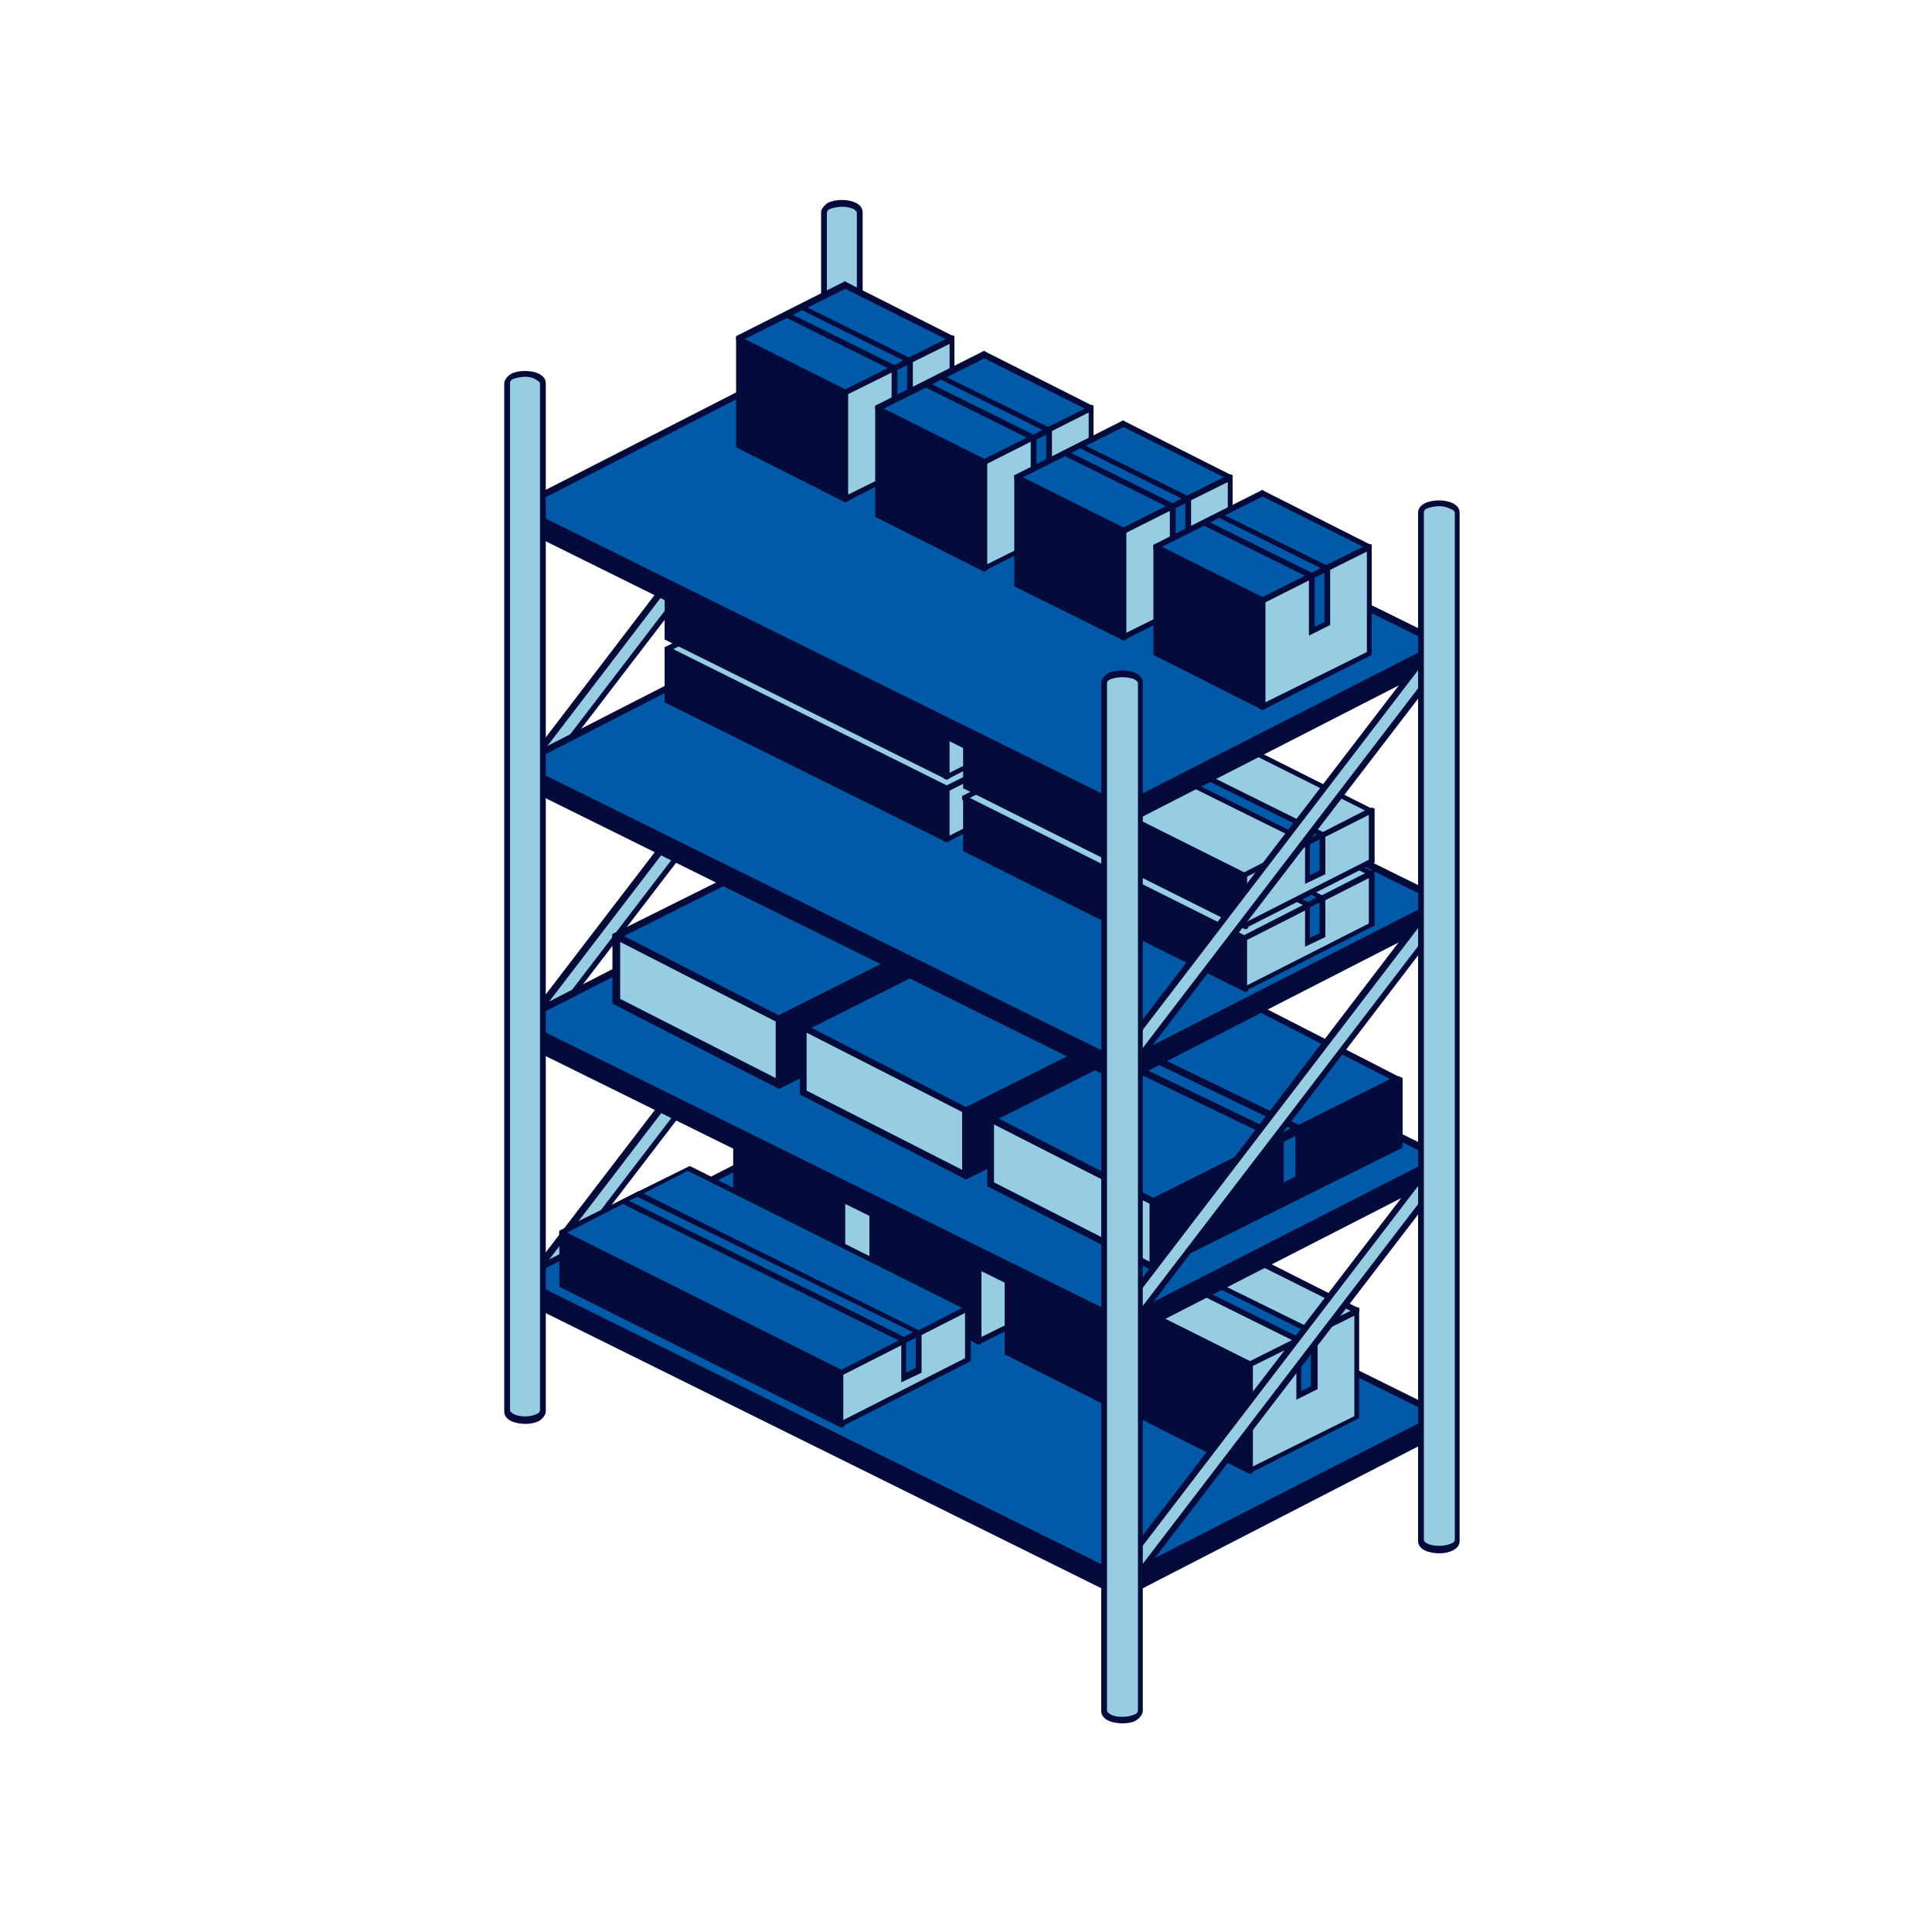 <?xml version="1.0" encoding="utf-8"?>
<!-- Generator: Adobe Illustrator 28.3.0, SVG Export Plug-In . SVG Version: 6.00 Build 0)  -->
<svg version="1.1" id="transportContainer" xmlns="http://www.w3.org/2000/svg" xmlns:xlink="http://www.w3.org/1999/xlink" x="0px"
	 y="0px" viewBox="0 0 200 200" style="enable-background:new 0 0 200 200;" xml:space="preserve">
<style type="text/css">
	.st0{fill:#96CDE2;}
	.st1{fill:#040A3A;}
	.st2{fill:#005AA7;}
</style>
<g>
	<g>
		<g>
			<path class="st0" d="M88.5,21.4c-0.7-0.4-1.9-0.4-2.6,0c-0.4,0.2-0.5,0.4-0.5,0.7l0,0v106.4c0,0.2,0.2,0.5,0.5,0.7
				c0.7,0.4,1.9,0.4,2.6,0c0.4-0.2,0.5-0.4,0.5-0.7V22l0,0C89,21.8,88.8,21.6,88.5,21.4z"/>
		</g>
		<path class="st1" d="M87.2,129.7c-0.5,0-1.1-0.1-1.5-0.3c-0.6-0.3-0.7-0.7-0.7-1V22c0-0.2,0.1-0.6,0.7-1c0.8-0.4,2.1-0.4,2.9,0
			c0.6,0.3,0.7,0.7,0.7,1v106.4c0,0.2-0.1,0.6-0.7,1C88.2,129.6,87.7,129.7,87.2,129.7z M87.2,21.4c-0.4,0-0.9,0.1-1.2,0.2
			c-0.3,0.1-0.4,0.3-0.4,0.4v106.4c0,0.1,0.1,0.2,0.4,0.4c0.6,0.3,1.7,0.3,2.3,0c0.3-0.1,0.4-0.3,0.4-0.4V22c0-0.1-0.1-0.2-0.4-0.4
			C88,21.5,87.6,21.4,87.2,21.4z"/>
	</g>
	<g>
		<g>
			<g>
				<g>
					
						<rect x="45" y="58.7" transform="matrix(0.607 -0.794 0.794 0.607 -19.523 79.672)" class="st0" width="51.6" height="1.7"/>
				</g>
				<path class="st1" d="M55.9,81L54,79.6L85.8,38l1.9,1.5L55.9,81z M55,79.4l0.9,0.7l31-40.5l-1-0.6L55,79.4z"/>
			</g>
		</g>
		<g>
			<g>
				<g>
					
						<rect x="45" y="85.4" transform="matrix(0.607 -0.794 0.794 0.607 -40.711 90.072)" class="st0" width="51.6" height="1.7"/>
				</g>
				<path class="st1" d="M55.9,107.7l-1.9-1.5l31.8-41.5l1.9,1.5L55.9,107.7z M55,106.1l0.9,0.7l31-40.5L86,65.6L55,106.1z"/>
			</g>
		</g>
		<g>
			<g>
				<g>
					
						<rect x="45" y="112.1" transform="matrix(0.607 -0.794 0.794 0.607 -61.916 100.559)" class="st0" width="51.6" height="1.7"/>
				</g>
				<path class="st1" d="M55.9,134.4l-1.9-1.5l31.8-41.5l1.9,1.5L55.9,134.4z M55,132.8l0.9,0.7l31-40.5L86,92.3L55,132.8z"/>
			</g>
		</g>
	</g>
	<g>
		<g>
			<g>
				<g>
					<g>
						<polygon class="st1" points="53.6,134.5 116.2,165.5 116.2,163.4 53.6,132.4 						"/>
					</g>
				</g>
				<g>
					<g>
						<polygon class="st1" points="116.2,165.5 149.2,148.5 149.2,146.5 116.2,163.4 						"/>
					</g>
				</g>
				<g>
					<g>
						<g>
							<polygon class="st2" points="53.6,132.4 116.2,163.4 149.2,146.5 86.6,115.5 							"/>
						</g>
						<path class="st1" d="M116.2,163.8l-0.1-0.1l-63.2-31.3l33.8-17.3l0.1,0.1l63.2,31.3L116.2,163.8z M54.3,132.4l61.9,30.6
							l32.3-16.5l-61.9-30.6L54.3,132.4z"/>
					</g>
				</g>
			</g>
		</g>
	</g>
	<g>
		<g>
			<g>
				<g>
					<g>
						<g>
							<polygon class="st1" points="76.2,126.7 87.2,132.2 87.2,121.1 76.2,115.6 							"/>
							<path class="st1" d="M87.2,132.5l-11.3-5.7v-11.1v-0.4l0.3-0.1l11.3,5.7v11.4L87.2,132.5z M76.5,126.5l10.5,5.2v-10.4
								l-10.5-5.2V126.5z"/>
						</g>
						<g>
							<g>
								<polygon class="st0" points="87.2,132.2 98.3,126.7 98.3,115.6 87.2,121.1 								"/>
							</g>
							<path class="st1" d="M86.9,132.4V121l11.3-5.7l0.3,0.1v11.4l-11.3,5.7L86.9,132.4z M87.5,121.3v10.4l10.5-5.2v-10.4
								L87.5,121.3z"/>
						</g>
						<g>
							<g>
								<polygon class="st0" points="76.2,115.6 87.2,121.1 98.3,115.6 87.2,110.1 								"/>
							</g>
							<path class="st1" d="M87.2,121.5l-11.3-5.7v-0.4l11.3-5.7l0.1,0.1l10.9,5.5l0.3,0.1v0.4L87.2,121.5z M76.8,115.6l10.4,5.2
								l10.4-5.2l-10.4-5.2L76.8,115.6z"/>
						</g>
					</g>
					<g>
						<g>
							<polygon class="st2" points="92.3,124.3 93.9,123.6 93.9,117.8 92.3,118.6 							"/>
						</g>
						<path class="st1" d="M92,124.8v-6.4l2.2-1.1v6.4L92,124.8z M92.6,118.8v5.1l1-0.5v-5.1L92.6,118.8z"/>
					</g>
					<g>
						<g>
							<polygon class="st2" points="93.9,117.8 92.3,118.6 81.1,113.1 82.7,112.3 							"/>
						</g>
						<path class="st1" d="M92.2,118.9L92.2,118.9l-11.7-5.8l2.2-1.1l0.1,0.1l11.6,5.7L92.2,118.9z M81.8,113.1l10.5,5.2l0.9-0.5
							l-10.5-5.2L81.8,113.1z"/>
					</g>
				</g>
			</g>
		</g>
		<g>
			<g>
				<g>
					<g>
						<g>
							<polygon class="st1" points="90.2,133.4 101.3,138.9 101.3,127.8 90.2,122.3 							"/>
							<path class="st1" d="M101.3,139.2L90,133.5v-11.1V122l0.3-0.1l11.3,5.7V139L101.3,139.2z M90.5,133.2l10.5,5.2V128l-10.5-5.2
								V133.2z"/>
						</g>
						<g>
							<g>
								<polygon class="st0" points="101.3,138.9 112.3,133.4 112.3,122.3 101.3,127.8 								"/>
							</g>
							<path class="st1" d="M101,139.1v-11.4l11.3-5.7l0.3,0.1v11.4l-11.3,5.7L101,139.1z M101.6,128v10.4l10.5-5.2v-10.4L101.6,128
								z"/>
						</g>
						<g>
							<g>
								<polygon class="st0" points="90.2,122.3 101.3,127.8 112.3,122.3 101.3,116.8 								"/>
							</g>
							<path class="st1" d="M101.3,128.1L90,122.4V122l11.3-5.7l0.1,0.1l10.9,5.5l0.3,0.1v0.4L101.3,128.1z M90.9,122.3l10.4,5.2
								l10.4-5.2l-10.4-5.2L90.9,122.3z"/>
						</g>
					</g>
					<g>
						<g>
							<polygon class="st2" points="106.3,131 107.9,130.2 107.9,124.5 106.3,125.3 							"/>
						</g>
						<path class="st1" d="M106.1,131.5v-6.4l2.2-1.1v6.4L106.1,131.5z M106.6,125.5v5.1l1-0.5V125L106.6,125.5z"/>
					</g>
					<g>
						<g>
							<polygon class="st2" points="107.9,124.5 106.3,125.3 95.2,119.8 96.8,119 							"/>
						</g>
						<path class="st1" d="M106.2,125.6L106.2,125.6l-11.7-5.8l2.2-1.1l0.1,0.1l11.6,5.7L106.2,125.6z M95.8,119.8l10.5,5.2l0.9-0.5
							l-10.5-5.2L95.8,119.8z"/>
					</g>
				</g>
			</g>
		</g>
		<g>
			<g>
				<g>
					<g>
						<g>
							<polygon class="st1" points="104.3,140 115.3,145.6 115.3,134.5 104.3,129 							"/>
							<path class="st1" d="M115.3,145.9l-11.3-5.7v-11.1v-0.4l0.3-0.1l11.3,5.7v11.4L115.3,145.9z M104.6,139.9l10.5,5.2v-10.4
								l-10.5-5.2V139.9z"/>
						</g>
						<g>
							<g>
								<polygon class="st0" points="115.3,145.6 126.4,140 126.4,129 115.3,134.5 								"/>
							</g>
							<path class="st1" d="M115,145.7v-11.4l11.3-5.7l0.3,0.1v11.4l-11.3,5.7L115,145.7z M115.6,134.7v10.4l10.5-5.2v-10.4
								L115.6,134.7z"/>
						</g>
						<g>
							<g>
								<polygon class="st0" points="104.3,129 115.3,134.5 126.4,129 115.3,123.5 								"/>
							</g>
							<path class="st1" d="M115.3,134.8l-11.3-5.7v-0.4l11.3-5.7l0.1,0.1l10.9,5.5l0.3,0.1v0.4L115.3,134.8z M104.9,129l10.4,5.2
								l10.4-5.2l-10.4-5.2L104.9,129z"/>
						</g>
					</g>
					<g>
						<g>
							<polygon class="st2" points="120.4,137.7 122,136.9 122,131.2 120.4,132 							"/>
						</g>
						<path class="st1" d="M120.1,138.2v-6.4l2.2-1.1v6.4L120.1,138.2z M120.7,132.2v5.1l1-0.5v-5.1L120.7,132.2z"/>
					</g>
					<g>
						<g>
							<polygon class="st2" points="122,131.2 120.4,132 109.2,126.5 110.8,125.7 							"/>
						</g>
						<path class="st1" d="M120.3,132.3L120.3,132.3l-11.7-5.8l2.2-1.1l0.1,0.1l11.6,5.7L120.3,132.3z M109.9,126.5l10.5,5.2
							l0.9-0.5l-10.5-5.2L109.9,126.5z"/>
					</g>
				</g>
			</g>
		</g>
		<g>
			<g>
				<g>
					<g>
						<g>
							<polygon class="st1" points="118.3,146.7 129.4,152.2 129.4,141.2 118.3,135.7 							"/>
							<path class="st1" d="M129.4,152.6l-11.3-5.7v-11.1v-0.4l0.3-0.1l11.3,5.7v11.4L129.4,152.6z M118.6,146.5l10.5,5.2v-10.4
								l-10.5-5.2C118.6,136.1,118.6,146.5,118.6,146.5z"/>
						</g>
						<g>
							<g>
								<polygon class="st0" points="129.4,152.2 140.4,146.7 140.4,135.7 129.4,141.2 								"/>
							</g>
							<path class="st1" d="M129.1,152.4V141l11.3-5.7l0.3,0.1v11.4l-11.3,5.7L129.1,152.4z M129.7,141.4v10.4l10.5-5.2v-10.4
								L129.7,141.4z"/>
						</g>
						<g>
							<g>
								<polygon class="st0" points="118.3,135.7 129.4,141.2 140.4,135.7 129.4,130.1 								"/>
							</g>
							<path class="st1" d="M129.4,141.5l-11.3-5.7v-0.4l11.3-5.7l0.1,0.1l10.9,5.5l0.3,0.1v0.4L129.4,141.5z M119,135.7l10.4,5.2
								l10.4-5.2l-10.4-5.2L119,135.7z"/>
						</g>
					</g>
					<g>
						<g>
							<polygon class="st2" points="134.5,144.4 136,143.6 136,137.9 134.5,138.7 							"/>
						</g>
						<path class="st1" d="M134.2,144.9v-6.4l2.2-1.1v6.4L134.2,144.9z M134.7,138.9v5.1l1-0.5v-5.1L134.7,138.9z"/>
					</g>
					<g>
						<g>
							<polygon class="st2" points="136.1,137.9 134.5,138.7 123.3,133.2 124.9,132.4 							"/>
						</g>
						<path class="st1" d="M134.3,139L134.3,139l-11.7-5.8l2.2-1.1l0.1,0.1l11.6,5.7L134.3,139z M123.9,133.2l10.5,5.2l0.9-0.5
							l-10.5-5.2L123.9,133.2z"/>
					</g>
				</g>
			</g>
		</g>
	</g>
	<g>
		<g>
			<g>
				<g>
					<g>
						<polygon class="st1" points="53.6,107.9 116.2,138.8 116.2,136.8 53.6,105.8 						"/>
					</g>
				</g>
				<g>
					<g>
						<polygon class="st1" points="116.2,138.8 149.2,121.9 149.2,119.9 116.2,136.8 						"/>
					</g>
				</g>
				<g>
					<g>
						<g>
							<polygon class="st2" points="53.6,105.8 116.2,136.8 149.2,119.9 86.6,88.9 							"/>
						</g>
						<path class="st1" d="M116.2,137.1l-0.1-0.1l-63.2-31.3l33.8-17.3l0.1,0.1l63.2,31.3L116.2,137.1z M54.3,105.8l61.9,30.6
							l32.3-16.5L86.6,89.3L54.3,105.8z"/>
					</g>
				</g>
			</g>
		</g>
	</g>
	<g>
		<g>
			<g>
				<g>
					<g>
						<g>
							<polygon class="st1" points="105.9,99.6 80.6,112.2 80.6,105.5 105.9,92.8 							"/>
							<path class="st1" d="M80.3,112.5v-7.2l0.2-0.1L106,92.5l0.4,0.2v7.2l-0.2,0.1l-25.5,12.7L80.3,112.5z M81,105.7v6l24.6-12.3
								v-6L81,105.7z"/>
						</g>
						<g>
							<g>
								<polygon class="st0" points="80.6,112.2 63.8,103.7 63.8,96.9 80.6,105.5 								"/>
							</g>
							<path class="st1" d="M81,112.5l-0.4,0.2l-17.2-8.8v-7.2l0.4-0.2l17.2,8.8V112.5z M64.2,103.4l16.1,8.2v-6l-16.1-8.2V103.4z"
								/>
						</g>
						<g>
							<g>
								<polygon class="st2" points="105.9,92.8 80.6,105.5 63.8,96.9 89.1,84.2 								"/>
							</g>
							<path class="st1" d="M80.6,105.9l-17.2-8.8v-0.4l25.7-12.8l16.8,8.6l0.4,0.2V93L80.6,105.9z M64.6,96.9l16,8.2l24.5-12.3
								l-16-8.2L64.6,96.9z"/>
						</g>
					</g>
					<g>
						<g>
							<polygon class="st2" points="93.7,104 95.7,103.1 95.7,98.1 93.7,99.1 							"/>
						</g>
						<path class="st1" d="M93.4,104.6v-5.7l2.6-1.3v5.7L93.4,104.6z M94.1,99.3v4.2l1.2-0.6v-4.2L94.1,99.3z"/>
					</g>
					<g>
						<g>
							<polygon class="st2" points="95.7,97.9 93.7,98.9 76.5,90.6 78.5,89.6 							"/>
						</g>
						<path class="st1" d="M93.7,99.2l-18-8.7l2.7-1.4l18,8.7L93.7,99.2z M77.3,90.6l16.4,7.9l1.1-0.6L78.5,90L77.3,90.6z"/>
					</g>
				</g>
			</g>
		</g>
		<g>
			<g>
				<g>
					<g>
						<g>
							<polygon class="st1" points="125.3,109.1 100,121.7 100,114.9 125.3,102.3 							"/>
							<path class="st1" d="M99.7,121.9v-7.2l0.2-0.1l25.5-12.7l0.4,0.2v7.2l-0.2,0.1L100,122.1L99.7,121.9z M100.4,115.2v6
								l24.6-12.3v-6L100.4,115.2z"/>
						</g>
						<g>
							<g>
								<polygon class="st0" points="100,121.7 83.2,113.1 83.2,106.4 100,114.9 								"/>
							</g>
							<path class="st1" d="M100.4,121.9l-0.4,0.2l-17.2-8.8v-7.2l0.4-0.2l17.2,8.8C100.4,114.7,100.4,121.9,100.4,121.9z
								 M83.5,112.9l16.1,8.2v-6l-16.1-8.2V112.9z"/>
						</g>
						<g>
							<g>
								<polygon class="st2" points="125.3,102.3 100,114.9 83.2,106.4 108.5,93.7 								"/>
							</g>
							<path class="st1" d="M100,115.3l-17.2-8.8v-0.4l25.7-12.8l16.8,8.6l0.4,0.2v0.4L100,115.3z M84,106.4l16,8.2l24.5-12.3
								l-16-8.2L84,106.4z"/>
						</g>
					</g>
					<g>
						<g>
							<polygon class="st2" points="113.1,113.5 115.1,112.5 115.1,107.6 113.1,108.6 							"/>
						</g>
						<path class="st1" d="M112.8,114.1v-5.7l2.6-1.3v5.7L112.8,114.1z M113.5,108.8v4.2l1.2-0.6v-4.2L113.5,108.8z"/>
					</g>
					<g>
						<g>
							<polygon class="st2" points="115.1,107.3 113.1,108.3 95.9,100 97.9,99.1 							"/>
						</g>
						<path class="st1" d="M113.1,108.7l-18-8.7l2.7-1.4l18,8.7L113.1,108.7z M96.7,100l16.4,7.9l1.1-0.6l-16.4-7.9L96.7,100z"/>
					</g>
				</g>
			</g>
		</g>
		<g>
			<g>
				<g>
					<g>
						<g>
							<polygon class="st1" points="144.7,118.5 119.4,131.2 119.4,124.4 144.7,111.8 							"/>
							<path class="st1" d="M119.1,131.4v-7.2l0.2-0.1l25.5-12.7l0.4,0.2v7.2l-0.2,0.1l-25.5,12.7L119.1,131.4z M119.8,124.6v6
								l24.6-12.3v-6L119.8,124.6z"/>
						</g>
						<g>
							<g>
								<polygon class="st0" points="119.4,131.2 102.6,122.6 102.6,115.8 119.4,124.4 								"/>
							</g>
							<path class="st1" d="M119.8,131.4l-0.4,0.2l-17.2-8.8v-7.2l0.4-0.2l17.2,8.8V131.4z M102.9,122.4l16.1,8.2v-6l-16.1-8.2
								V122.4z"/>
						</g>
						<g>
							<g>
								<polygon class="st2" points="144.7,111.8 119.4,124.4 102.6,115.8 127.9,103.2 								"/>
							</g>
							<path class="st1" d="M119.4,124.8l-17.2-8.8v-0.4l25.7-12.8l16.8,8.6l0.4,0.2v0.4L119.4,124.8z M103.4,115.8l16,8.2
								l24.5-12.3l-16-8.2L103.4,115.8z"/>
						</g>
					</g>
					<g>
						<g>
							<polygon class="st2" points="132.5,123 134.5,122 134.5,117 132.5,118 							"/>
						</g>
						<path class="st1" d="M132.2,123.5v-5.7l2.6-1.3v5.7L132.2,123.5z M132.9,118.2v4.2l1.2-0.6v-4.2L132.9,118.2z"/>
					</g>
					<g>
						<g>
							<polygon class="st2" points="134.5,116.8 132.5,117.8 115.3,109.5 117.3,108.5 							"/>
						</g>
						<path class="st1" d="M132.5,118.2l-18-8.7l2.7-1.4l18,8.7L132.5,118.2z M116.1,109.5l16.4,7.9l1.1-0.6l-16.4-7.9L116.1,109.5z
							"/>
					</g>
				</g>
			</g>
		</g>
	</g>
	<g>
		<g>
			<g>
				<g>
					<g>
						<polygon class="st1" points="53.6,81.2 116.2,112.2 116.2,110.2 53.6,79.2 						"/>
					</g>
				</g>
				<g>
					<g>
						<polygon class="st1" points="116.2,112.2 149.2,95.3 149.2,93.2 116.2,110.2 						"/>
					</g>
				</g>
				<g>
					<g>
						<g>
							<polygon class="st2" points="53.6,79.2 116.2,110.2 149.2,93.2 86.6,62.3 							"/>
						</g>
						<path class="st1" d="M116.2,110.5L116.2,110.5L52.8,79.2l33.8-17.3l0.1,0.1L150,93.2L116.2,110.5z M54.3,79.2l61.9,30.6
							l32.3-16.5L86.6,62.6L54.3,79.2z"/>
					</g>
				</g>
			</g>
		</g>
	</g>
	<g>
		<g>
			<g>
				<g>
					<g>
						<g>
							<polygon class="st1" points="69.1,72.5 98,86.9 98,81.6 69.1,67.2 							"/>
							<path class="st1" d="M68.8,67v5.7L98,87.2l0.3-0.1v-5.6L69.1,66.9L68.8,67z M97.7,86.5L69.3,72.3v-4.7l28.4,14.2L97.7,86.5z"
								/>
						</g>
						<g>
							<g>
								<polygon class="st0" points="98,86.9 111.2,80.2 111.2,74.9 98,81.6 								"/>
							</g>
							<path class="st1" d="M97.7,87.1v-5.6l13.4-6.8l0.3,0.1v5.6L98,87.2L97.7,87.1z M98.3,81.8v4.7l12.6-6.4v-4.7L98.3,81.8z"/>
						</g>
						<g>
							<g>
								<polygon class="st0" points="69.1,67.2 98,81.6 111.2,74.9 82.2,60.5 								"/>
							</g>
							<path class="st1" d="M82.3,60.2L82.3,60.2L68.8,67v0.4l29.1,14.5L98,82l13.4-6.8v-0.3L82.3,60.2z M98,81.3L69.7,67.2
								l12.5-6.4L110.6,75L98,81.3z"/>
						</g>
					</g>
					<g>
						<g>
							<polygon class="st2" points="104.5,82.1 106.1,81.4 106.1,77.5 104.5,78.3 							"/>
						</g>
						<path class="st1" d="M104.3,82.6v-4.4l2.1-1v4.4L104.3,82.6z M104.8,78.4v3.2l1-0.5v-3.2L104.8,78.4z"/>
					</g>
					<g>
						<g>
							<polygon class="st2" points="106.1,77.5 104.5,78.3 75.5,63.8 77,63.1 							"/>
						</g>
						<path class="st1" d="M104.5,78.6L104.5,78.6L74.9,63.9l2.1-1.1l0,0l29.6,14.7L104.5,78.6z M76.1,63.8L104.5,78l0.9-0.5
							L77,63.4L76.1,63.8z"/>
					</g>
				</g>
			</g>
		</g>
		<g>
			<g>
				<g>
					<g>
						<g>
							<polygon class="st1" points="69.1,65.9 98,80.4 98,75.1 69.1,60.7 							"/>
							<path class="st1" d="M68.8,60.5v5.7L98,80.7l0.3-0.1V75L69.1,60.4L68.8,60.5z M97.7,80L69.3,65.8v-4.7l28.4,14.2L97.7,80z"/>
						</g>
						<g>
							<g>
								<polygon class="st0" points="98,80.4 111.2,73.7 111.2,68.4 98,75.1 								"/>
							</g>
							<path class="st1" d="M97.7,80.6V75l13.4-6.8l0.3,0.1v5.6L98,80.7L97.7,80.6z M98.3,75.3V80l12.6-6.4v-4.7L98.3,75.3z"/>
						</g>
						<g>
							<g>
								<polygon class="st0" points="69.1,60.7 98,75.1 111.2,68.4 82.2,54 								"/>
							</g>
							<path class="st1" d="M82.3,53.7L82.3,53.7l-13.5,6.7v0.4l29.1,14.5l0.1,0.1l13.4-6.8v-0.3L82.3,53.7z M98,74.8L69.7,60.7
								l12.5-6.4l28.4,14.2L98,74.8z"/>
						</g>
					</g>
					<g>
						<g>
							<polygon class="st2" points="104.5,75.6 106.1,74.8 106.1,71 104.5,71.7 							"/>
						</g>
						<path class="st1" d="M104.3,76v-4.4l2.1-1V75L104.3,76z M104.8,71.9v3.2l1-0.5v-3.2L104.8,71.9z"/>
					</g>
					<g>
						<g>
							<polygon class="st2" points="106.1,71 104.5,71.7 75.5,57.3 77,56.5 							"/>
						</g>
						<path class="st1" d="M104.5,72.1L104.5,72.1L74.9,57.4l2.1-1.1l0,0L106.7,71L104.5,72.1z M76.1,57.3l28.5,14.1l0.9-0.5
							L77,56.9L76.1,57.3z"/>
					</g>
				</g>
			</g>
		</g>
		<g>
			<g>
				<g>
					<g>
						<g>
							<polygon class="st1" points="99.9,87.9 128.9,102.4 128.9,97.1 99.9,82.6 							"/>
							<path class="st1" d="M99.7,82.4v5.7l29.2,14.6l0.3-0.1V97L99.9,82.3L99.7,82.4z M128.6,101.9l-28.4-14.2V83l28.4,14.2V101.9z
								"/>
						</g>
						<g>
							<g>
								<polygon class="st0" points="128.9,102.4 142,95.7 142,90.4 128.9,97.1 								"/>
							</g>
							<path class="st1" d="M128.6,102.5v-5.6l13.4-6.8l0.3,0.1v5.6l-13.4,6.8L128.6,102.5z M129.1,97.3v4.7l12.6-6.4v-4.7
								L129.1,97.3z"/>
						</g>
						<g>
							<g>
								<polygon class="st0" points="99.9,82.6 128.9,97.1 142,90.4 113,75.9 								"/>
							</g>
							<path class="st1" d="M113.1,75.7L113.1,75.7l-13.5,6.7v0.4l29.1,14.5l0.1,0.1l13.4-6.8v-0.3L113.1,75.7z M128.8,96.8
								l-28.4-14.2l12.5-6.4l28.4,14.2L128.8,96.8z"/>
						</g>
					</g>
					<g>
						<g>
							<polygon class="st2" points="135.4,97.6 136.9,96.8 136.9,93 135.4,93.7 							"/>
						</g>
						<path class="st1" d="M135.1,98v-4.4l2.1-1V97L135.1,98z M135.6,93.9v3.2l1-0.5v-3.2L135.6,93.9z"/>
					</g>
					<g>
						<g>
							<polygon class="st2" points="136.9,93 135.4,93.7 106.3,79.3 107.8,78.5 							"/>
						</g>
						<path class="st1" d="M135.4,94l-0.1-0.1l-29.5-14.6l2.1-1.1l0,0L137.5,93L135.4,94z M106.9,79.3l28.5,14.1l0.9-0.5l-28.5-14.1
							L106.9,79.3z"/>
					</g>
				</g>
			</g>
		</g>
		<g>
			<g>
				<g>
					<g>
						<g>
							<polygon class="st1" points="99.9,81.4 128.9,95.8 128.9,90.6 99.9,76.1 							"/>
							<path class="st1" d="M99.7,75.9v5.7l29.2,14.6l0.3-0.1v-5.6L99.9,75.8L99.7,75.9z M128.6,95.4l-28.4-14.2v-4.7l28.4,14.2
								V95.4z"/>
						</g>
						<g>
							<g>
								<polygon class="st0" points="128.9,95.8 142,89.1 142,83.9 128.9,90.6 								"/>
							</g>
							<path class="st1" d="M128.6,96v-5.6l13.4-6.8l0.3,0.1v5.6l-13.4,6.8L128.6,96z M129.1,90.7v4.7l12.6-6.4v-4.7L129.1,90.7z"/>
						</g>
						<g>
							<g>
								<polygon class="st0" points="99.9,76.1 128.9,90.6 142,83.9 113,69.4 								"/>
							</g>
							<path class="st1" d="M113.1,69.2L113.1,69.2l-13.5,6.7v0.4l29.1,14.5l0.1,0.1l13.4-6.8v-0.3L113.1,69.2z M128.8,90.3
								l-28.4-14.2l12.5-6.4l28.4,14.2L128.8,90.3z"/>
						</g>
					</g>
					<g>
						<g>
							<polygon class="st2" points="135.4,91.1 136.9,90.3 136.9,86.4 135.4,87.2 							"/>
						</g>
						<path class="st1" d="M135.1,91.5v-4.4l2.1-1v4.4L135.1,91.5z M135.6,87.4v3.2l1-0.5v-3.2L135.6,87.4z"/>
					</g>
					<g>
						<g>
							<polygon class="st2" points="136.9,86.4 135.4,87.2 106.3,72.8 107.8,72 							"/>
						</g>
						<path class="st1" d="M135.4,87.5l-0.1-0.1l-29.5-14.6l2.1-1.1l0,0l29.6,14.7L135.4,87.5z M106.9,72.8l28.5,14.1l0.9-0.5
							l-28.5-14.1L106.9,72.8z"/>
					</g>
				</g>
			</g>
		</g>
	</g>
	<g>
		<g>
			<g>
				<g>
					<g>
						<polygon class="st1" points="53.6,54.6 116.2,85.6 116.2,83.5 53.6,52.6 						"/>
					</g>
				</g>
				<g>
					<g>
						<polygon class="st1" points="116.2,85.6 149.2,68.7 149.2,66.6 116.2,83.5 						"/>
					</g>
				</g>
				<g>
					<g>
						<g>
							<polygon class="st2" points="53.6,52.6 116.2,83.5 149.2,66.6 86.6,35.7 							"/>
						</g>
						<path class="st1" d="M116.2,83.9L116.2,83.9L52.8,52.6l33.8-17.3l0.1,0.1L150,66.6L116.2,83.9z M54.3,52.6l61.9,30.6
							l32.3-16.5L86.6,36L54.3,52.6z"/>
					</g>
				</g>
			</g>
		</g>
	</g>
	<g>
		<g>
			<g>
				<g>
					
						<rect x="106.8" y="87.9" transform="matrix(0.607 -0.794 0.794 0.607 -18.485 140.161)" class="st0" width="51.6" height="1.7"/>
				</g>
				<path class="st1" d="M117.7,110.3l-1.9-1.5l31.8-41.5l1.9,1.5L117.7,110.3z M116.7,108.7l0.9,0.7l31-40.5l-0.9-0.7L116.7,108.7z
					"/>
			</g>
		</g>
		<g>
			<g>
				<g>
					
						<rect x="106.8" y="114.6" transform="matrix(0.607 -0.794 0.794 0.607 -39.691 150.648)" class="st0" width="51.6" height="1.7"/>
				</g>
				<path class="st1" d="M117.7,137l-1.9-1.5L147.5,94l1.9,1.5L117.7,137z M116.7,135.4l0.9,0.7l31-40.5l-0.9-0.7L116.7,135.4z"/>
			</g>
		</g>
		<g>
			<g>
				<g>
					
						<rect x="106.8" y="141.3" transform="matrix(0.607 -0.794 0.794 0.607 -60.896 161.134)" class="st0" width="51.6" height="1.7"/>
				</g>
				<path class="st1" d="M117.7,163.7l-1.9-1.5l31.8-41.5l1.9,1.5L117.7,163.7z M116.7,162.1l0.9,0.7l31-40.5l-0.9-0.7L116.7,162.1z
					"/>
			</g>
		</g>
	</g>
	<g>
		<g>
			<g>
				<g>
					<g>
						<polygon class="st1" points="76.5,46.1 87.5,51.7 87.5,40.6 76.5,35.1 						"/>
						<path class="st1" d="M87.5,52l-11.3-5.7v-11v-0.4l0.3-0.1l11.3,5.7v11.4L87.5,52z M76.8,46l10.5,5.2V40.8l-10.5-5.2V46z"/>
					</g>
					<g>
						<g>
							<polygon class="st0" points="87.5,51.7 98.6,46.1 98.6,35.1 87.5,40.6 							"/>
						</g>
						<path class="st1" d="M87.2,51.8V40.4l11.3-5.7l0.3,0.1v11.4L87.5,52L87.2,51.8z M87.8,40.8v10.4L98.3,46V35.6L87.8,40.8z"/>
					</g>
					<g>
						<g>
							<polygon class="st2" points="76.5,35.1 87.5,40.6 98.6,35.1 87.5,29.6 							"/>
						</g>
						<path class="st1" d="M87.5,40.9l-11.3-5.7v-0.4l11.3-5.7l0.1,0.1l10.9,5.5l0.3,0.1v0.4L87.5,40.9z M77.1,35.1l10.4,5.2
							l10.4-5.2l-10.4-5.2L77.1,35.1z"/>
					</g>
				</g>
				<g>
					<g>
						<polygon class="st2" points="92.6,43.8 94.2,43 94.2,37.3 92.6,38.1 						"/>
					</g>
					<path class="st1" d="M92.3,44.3v-6.4l2.2-1.1v6.4L92.3,44.3z M92.9,38.3v5.1l1-0.5v-5.1L92.9,38.3z"/>
				</g>
				<g>
					<g>
						<polygon class="st2" points="94.2,37.3 92.6,38.1 81.4,32.6 83,31.8 						"/>
					</g>
					<path class="st1" d="M92.5,38.4L92.5,38.4l-11.7-5.8l2.2-1.1l0.1,0.1l11.6,5.7L92.5,38.4z M82.1,32.6l10.5,5.2l0.9-0.5L83,32.1
						L82.1,32.6z"/>
				</g>
			</g>
		</g>
	</g>
	<g>
		<g>
			<g>
				<g>
					<g>
						<polygon class="st1" points="90.9,53.3 101.9,58.8 101.9,47.8 90.9,42.3 						"/>
						<path class="st1" d="M101.9,59.2l-11.3-5.7V42.4V42l0.3-0.1l11.3,5.7V59L101.9,59.2z M91.1,53.1l10.5,5.2V47.9l-10.5-5.2V53.1
							z"/>
					</g>
					<g>
						<g>
							<polygon class="st0" points="101.9,58.8 113,53.3 113,42.3 101.9,47.8 							"/>
						</g>
						<path class="st1" d="M101.6,59V47.6l11.3-5.7l0.3,0.1v11.4l-11.3,5.7L101.6,59z M102.2,48v10.4l10.5-5.2V42.7L102.2,48z"/>
					</g>
					<g>
						<g>
							<polygon class="st2" points="90.9,42.3 101.9,47.8 113,42.3 101.9,36.7 							"/>
						</g>
						<path class="st1" d="M101.9,48.1l-11.3-5.7V42l11.3-5.7l0.1,0.1l10.9,5.5l0.3,0.1v0.4L101.9,48.1z M91.5,42.3l10.4,5.2
							l10.4-5.2l-10.4-5.2L91.5,42.3z"/>
					</g>
				</g>
				<g>
					<g>
						<polygon class="st2" points="107,51 108.6,50.2 108.6,44.5 107,45.3 						"/>
					</g>
					<path class="st1" d="M106.7,51.5v-6.4l2.2-1.1v6.4L106.7,51.5z M107.3,45.5v5.1l1-0.5V45L107.3,45.5z"/>
				</g>
				<g>
					<g>
						<polygon class="st2" points="108.6,44.5 107,45.3 95.8,39.8 97.4,39 						"/>
					</g>
					<path class="st1" d="M106.9,45.6L106.9,45.6l-11.7-5.8l2.2-1.1l0.1,0.1l11.6,5.7L106.9,45.6z M96.5,39.8L107,45l0.9-0.5
						l-10.5-5.2L96.5,39.8z"/>
				</g>
			</g>
		</g>
	</g>
	<g>
		<g>
			<g>
				<g>
					<g>
						<polygon class="st1" points="105.3,60.5 116.3,66 116.3,55 105.3,49.4 						"/>
						<path class="st1" d="M116.3,66.3L105,60.7V49.6v-0.4l0.3-0.1l11.3,5.7v11.4L116.3,66.3z M105.5,60.3l10.5,5.2V55.1l-10.5-5.2
							V60.3z"/>
					</g>
					<g>
						<g>
							<polygon class="st0" points="116.3,66 127.4,60.5 127.4,49.4 116.3,55 							"/>
						</g>
						<path class="st1" d="M116,66.2V54.8l11.3-5.7l0.3,0.1v11.4l-11.3,5.7L116,66.2z M116.6,55.1v10.4l10.5-5.2V49.9L116.6,55.1z"
							/>
					</g>
					<g>
						<g>
							<polygon class="st2" points="105.3,49.4 116.3,55 127.4,49.4 116.3,43.9 							"/>
						</g>
						<path class="st1" d="M116.3,55.3L105,49.6v-0.4l11.3-5.7l0.1,0.1l10.9,5.5l0.3,0.1v0.4L116.3,55.3z M105.9,49.4l10.4,5.2
							l10.4-5.2l-10.4-5.2L105.9,49.4z"/>
					</g>
				</g>
				<g>
					<g>
						<polygon class="st2" points="121.4,58.2 123,57.4 123,51.7 121.4,52.5 						"/>
					</g>
					<path class="st1" d="M121.1,58.6v-6.4l2.2-1.1v6.4L121.1,58.6z M121.7,52.6v5.1l1-0.5v-5.1L121.7,52.6z"/>
				</g>
				<g>
					<g>
						<polygon class="st2" points="123,51.7 121.4,52.5 110.2,46.9 111.8,46.2 						"/>
					</g>
					<path class="st1" d="M121.3,52.7L121.3,52.7l-11.7-5.8l2.2-1.1l0.1,0.1l11.6,5.7L121.3,52.7z M110.9,46.9l10.5,5.2l0.9-0.5
						l-10.5-5.2L110.9,46.9z"/>
				</g>
			</g>
		</g>
	</g>
	<g>
		<g>
			<g>
				<g>
					<g>
						<polygon class="st1" points="119.6,67.7 130.7,73.2 130.7,62.1 119.6,56.6 						"/>
						<path class="st1" d="M130.7,73.5l-11.3-5.7v-11v-0.4l0.3-0.1L131,62v11.4L130.7,73.5z M119.9,67.5l10.5,5.2V62.3l-10.5-5.2
							C119.9,57.1,119.9,67.5,119.9,67.5z"/>
					</g>
					<g>
						<g>
							<polygon class="st0" points="130.7,73.2 141.8,67.7 141.8,56.6 130.7,62.1 							"/>
						</g>
						<path class="st1" d="M130.4,73.4V62l11.3-5.7l0.3,0.1v11.4l-11.3,5.7L130.4,73.4z M131,62.3v10.4l10.5-5.2V57.1L131,62.3z"/>
					</g>
					<g>
						<g>
							<polygon class="st2" points="119.6,56.6 130.7,62.1 141.8,56.6 130.7,51.1 							"/>
						</g>
						<path class="st1" d="M130.7,62.5l-11.3-5.7v-0.4l11.3-5.7l0.1,0.1l10.9,5.5l0.3,0.1v0.4L130.7,62.5z M120.3,56.6l10.4,5.2
							l10.4-5.2l-10.4-5.2L120.3,56.6z"/>
					</g>
				</g>
				<g>
					<g>
						<polygon class="st2" points="135.8,65.3 137.4,64.5 137.4,58.8 135.8,59.6 						"/>
					</g>
					<path class="st1" d="M135.5,65.8v-6.4l2.2-1.1v6.4L135.5,65.8z M136.1,59.8v5.1l1-0.5v-5.1L136.1,59.8z"/>
				</g>
				<g>
					<g>
						<polygon class="st2" points="137.4,58.8 135.8,59.6 124.6,54.1 126.2,53.3 						"/>
					</g>
					<path class="st1" d="M135.7,59.9L135.7,59.9L124,54.1l2.2-1.1l0.1,0.1l11.6,5.7L135.7,59.9z M125.3,54.1l10.5,5.2l0.9-0.5
						l-10.5-5.2L125.3,54.1z"/>
				</g>
			</g>
		</g>
	</g>
	<g>
		<g>
			<path class="st0" d="M150.3,52.4c-0.7-0.4-1.9-0.4-2.6,0c-0.4,0.2-0.5,0.4-0.5,0.7l0,0l0,0v106.4l0,0c0,0.2,0.2,0.5,0.5,0.7
				c0.7,0.4,1.9,0.4,2.6,0c0.4-0.2,0.5-0.4,0.5-0.7l0,0V53.1l0,0l0,0C150.9,52.8,150.7,52.6,150.3,52.4z"/>
		</g>
		<path class="st1" d="M149,160.8c-0.5,0-1.1-0.1-1.5-0.3c-0.6-0.3-0.7-0.7-0.7-1V53.1c0-0.3,0.1-0.7,0.7-1c0.8-0.4,2.1-0.4,2.9,0
			l0,0c0.6,0.3,0.7,0.7,0.7,1v106.4c0,0.3-0.1,0.7-0.7,1C150,160.7,149.5,160.8,149,160.8z M149,52.4c-0.4,0-0.9,0.1-1.2,0.2
			c-0.3,0.1-0.4,0.3-0.4,0.4v106.4c0,0.1,0.1,0.3,0.4,0.4c0.6,0.3,1.7,0.3,2.4,0c0.3-0.1,0.4-0.3,0.4-0.4V53.1
			c0-0.1-0.1-0.3-0.4-0.4l0,0C149.8,52.5,149.4,52.4,149,52.4z"/>
	</g>
	<g>
		<g>
			<path class="st0" d="M117.5,70c-0.7-0.4-1.9-0.4-2.6,0c-0.4,0.2-0.5,0.4-0.5,0.7v106.4c0,0.2,0.2,0.5,0.5,0.7
				c0.7,0.4,1.9,0.4,2.6,0c0.4-0.2,0.5-0.4,0.5-0.7V70.7C118.1,70.4,117.9,70.2,117.5,70z"/>
		</g>
		<path class="st1" d="M116.2,178.4c-0.5,0-1.1-0.1-1.5-0.3c-0.6-0.3-0.7-0.7-0.7-1V70.7c0-0.2,0.1-0.6,0.7-1c0.8-0.4,2.1-0.4,2.9,0
			l0,0c0.6,0.3,0.7,0.7,0.7,1v106.4c0,0.2-0.1,0.6-0.7,1C117.3,178.3,116.7,178.4,116.2,178.4z M116.2,70.1c-0.4,0-0.9,0.1-1.2,0.2
			c-0.3,0.1-0.4,0.3-0.4,0.4v106.4c0,0.1,0.1,0.2,0.4,0.4c0.6,0.3,1.7,0.3,2.4,0c0.3-0.1,0.4-0.3,0.4-0.4V70.7
			c0-0.1-0.1-0.2-0.4-0.4l0,0C117.1,70.2,116.6,70.1,116.2,70.1z"/>
	</g>
	<g>
		<g>
			<path class="st0" d="M55.7,39c-0.7-0.4-1.9-0.4-2.6,0c-0.4,0.2-0.5,0.4-0.5,0.7l0,0v106.4c0,0.2,0.2,0.5,0.5,0.7
				c0.7,0.4,1.9,0.4,2.6,0c0.4-0.2,0.5-0.4,0.5-0.7V39.7l0,0C56.2,39.4,56.1,39.2,55.7,39z"/>
		</g>
		<path class="st1" d="M54.4,147.4c-0.5,0-1.1-0.1-1.5-0.3c-0.6-0.3-0.7-0.7-0.7-1V39.7c0-0.2,0.1-0.6,0.7-1c0.8-0.4,2.1-0.4,2.9,0
			l0,0c0.6,0.3,0.7,0.7,0.7,1v106.4c0,0.2-0.1,0.6-0.7,1C55.4,147.3,54.9,147.4,54.4,147.4z M54.4,39c-0.4,0-0.9,0.1-1.2,0.2
			c-0.3,0.1-0.4,0.3-0.4,0.4V146c0,0.1,0.1,0.2,0.4,0.4c0.6,0.3,1.7,0.3,2.3,0c0.3-0.1,0.4-0.3,0.4-0.4V39.7c0-0.1-0.1-0.2-0.4-0.4
			C55.2,39.1,54.8,39,54.4,39z"/>
	</g>
	<g>
		<g>
			<g>
				<g>
					<g>
						<polygon class="st1" points="58.1,132.9 87.1,147.4 87.1,142.1 58.1,127.7 						"/>
						<path class="st1" d="M57.9,127.5v5.7l29.2,14.6l0.3-0.1v-5.6l-29.2-14.6L57.9,127.5z M86.8,147l-28.4-14.2v-4.7l28.4,14.2V147
							z"/>
					</g>
					<g>
						<g>
							<polygon class="st0" points="87.1,147.4 100.2,140.7 100.2,135.4 87.1,142.1 							"/>
						</g>
						<path class="st1" d="M86.8,147.6V142l13.4-6.8l0.3,0.1v5.6l-13.4,6.8L86.8,147.6z M87.3,142.3v4.7l12.6-6.4v-4.7L87.3,142.3z"
							/>
					</g>
					<g>
						<g>
							<polygon class="st2" points="58.1,127.7 87.1,142.1 100.2,135.4 71.2,121 							"/>
						</g>
						<path class="st1" d="M71.4,120.7L71.4,120.7l-13.5,6.7v0.4L87,142.3l0.1,0.1l13.4-6.8v-0.3L71.4,120.7z M87.1,141.8
							l-28.4-14.2l12.5-6.4l28.4,14.2L87.1,141.8z"/>
					</g>
				</g>
				<g>
					<g>
						<polygon class="st2" points="93.6,142.6 95.1,141.9 95.1,138 93.6,138.8 						"/>
					</g>
					<path class="st1" d="M93.3,143.1v-4.4l2.1-1v4.4L93.3,143.1z M93.8,138.9v3.2l1-0.5v-3.2L93.8,138.9z"/>
				</g>
				<g>
					<g>
						<polygon class="st2" points="95.1,138 93.6,138.8 64.5,124.3 66,123.6 						"/>
					</g>
					<path class="st1" d="M93.6,139.1l-0.1-0.1L64,124.4l2.1-1.1l0,0L95.7,138L93.6,139.1z M65.1,124.3l28.5,14.1l0.9-0.5l-28.5-14
						L65.1,124.3z"/>
				</g>
			</g>
		</g>
	</g>
</g>
</svg>
